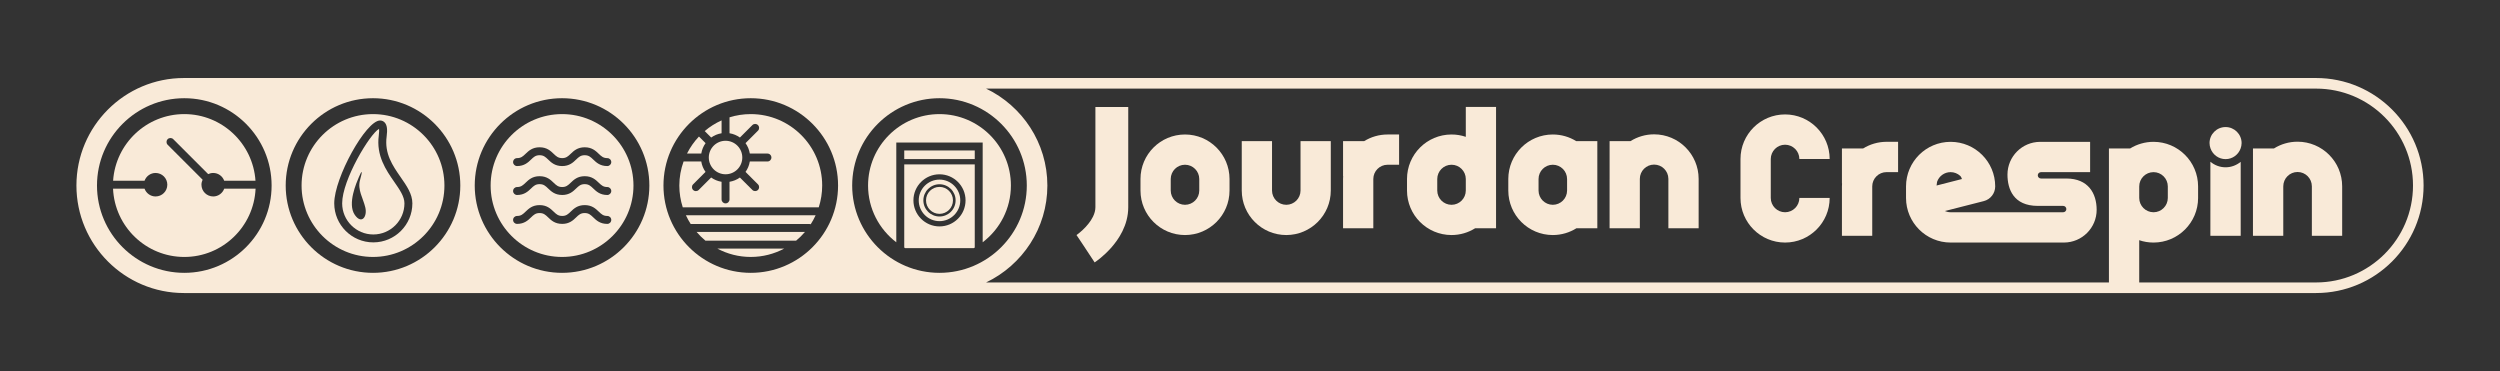 <?xml version="1.0" encoding="utf-8"?>
<!-- Generator: Adobe Illustrator 15.0.0, SVG Export Plug-In . SVG Version: 6.00 Build 0)  -->
<!DOCTYPE svg PUBLIC "-//W3C//DTD SVG 1.1//EN" "http://www.w3.org/Graphics/SVG/1.1/DTD/svg11.dtd">
<svg version="1.1" id="Calque_1" xmlns="http://www.w3.org/2000/svg" xmlns:xlink="http://www.w3.org/1999/xlink" x="0px" y="0px"
	 width="214.062px" height="31.771px" viewBox="0 0 214.062 31.771" enable-background="new 0 0 214.062 31.771"
	 xml:space="preserve">
<rect x="0" y="0" width="214.062" height="31.771" fill="#333333" stroke="none"/>
<g>
	<g>
		<g>
			<path fill="#F9EAD8" d="M152.846,12.391c0.676,0.002,1.222,0.549,1.225,1.225h2.594c-0.001-2.11-1.709-3.817-3.818-3.818
				c-2.108,0.001-3.817,1.708-3.818,3.818v3.335c0.001,2.108,1.71,3.817,3.818,3.818c2.109-0.001,3.817-1.71,3.818-3.818h-2.594
				c-0.003,0.675-0.549,1.222-1.225,1.223c-0.675-0.001-1.222-0.548-1.224-1.223v-3.335
				C151.624,12.94,152.171,12.393,152.846,12.391z"/>
		</g>
		<g>
			<path fill="#F9EAD8" d="M196.727,12.133c-0.742,0-1.437,0.212-2.022,0.58h-1.794c-0.002,2.075-0.002,7.475-0.002,7.475h2.596
				V15.95c0.002-0.674,0.549-1.223,1.223-1.223c0.675,0,1.222,0.549,1.224,1.223v4.238h2.596V15.95
				C200.544,13.841,198.836,12.133,196.727,12.133z"/>
		</g>
		<g>
			<path fill="#F9EAD8" d="M159.529,12.713h-1.814v2.99h0.011c-0.007,0.086-0.011,0.172-0.011,0.258v4.227h2.595v-4.227
				c0.001-0.674,0.548-1.221,1.223-1.223h0.99v-2.594l-0.99-0.002C160.797,12.145,160.112,12.352,159.529,12.713z"/>
		</g>
		<g>
			<path fill="#F9EAD8" d="M176.931,15.285h-2.173c-0.151-0.001-0.274-0.122-0.274-0.272s0.123-0.273,0.274-0.273h4.208v-2.594
				h-4.272c-1.55,0-2.804,1.254-2.805,2.805c0.001,1.229,0.508,2.677,2.595,2.678h2.174c0.15,0,0.273,0.123,0.273,0.273
				s-0.123,0.272-0.273,0.272h-9.639c-0.175,0-0.341-0.038-0.492-0.104l3.335-0.851c0.573-0.146,0.977-0.666,0.977-1.258
				c0-2.108-1.709-3.816-3.819-3.816c-2.107,0-3.815,1.708-3.817,3.816v0.989c0.002,2.108,1.71,3.817,3.817,3.818h9.701
				c1.551-0.001,2.805-1.256,2.805-2.805C179.524,16.556,178.803,15.286,176.931,15.285z M165.864,15.56
				c0.167-0.478,0.62-0.819,1.154-0.821c0.317,0,0.605,0.121,0.822,0.318c0.057,0.047,0.128,0.184,0.151,0.272
				c-0.436,0.111-1.551,0.398-2.173,0.557L165.864,15.56z"/>
		</g>
		<g>
			<path fill="#F9EAD8" d="M189.264,13.85c-0.001,2.447-0.001,6.338-0.001,6.338h2.596c0,0,0-3.883,0-6.33
				c-0.357,0.287-0.803,0.467-1.294,0.467C190.069,14.325,189.62,14.143,189.264,13.85z"/>
		</g>
		<g>
			<path fill="#F9EAD8" d="M190.564,10.879c-0.758,0-1.373,0.615-1.373,1.373c0,0.162,0.033,0.316,0.085,0.461
				c0.19,0.529,0.692,0.912,1.288,0.912s1.098-0.383,1.288-0.912c0.052-0.145,0.085-0.299,0.085-0.461
				C191.938,11.495,191.322,10.879,190.564,10.879z"/>
		</g>
		<g>
			<path fill="#F9EAD8" d="M93.794,13.261c0,2.181,0,3.444,0,4.482c0,0.261-0.071,0.528-0.208,0.811
				c-0.203,0.421-0.566,0.845-0.883,1.136c-0.157,0.148-0.3,0.264-0.396,0.338c-0.049,0.039-0.087,0.065-0.109,0.081
				c-0.012,0.009-0.019,0.013-0.021,0.015c-0.001,0.002-0.001,0.002-0.001,0.002l0.466,0.694l1.087,1.649
				c0.063-0.043,0.709-0.468,1.397-1.236c0.345-0.387,0.702-0.863,0.986-1.443c0.284-0.578,0.494-1.271,0.494-2.046
				c0-2.073,0-8.583,0-8.583h-2.812C93.794,9.164,93.794,11.081,93.794,13.261z"/>
		</g>
		<g>
			<path fill="#F9EAD8" d="M101.466,11.516c-2.105,0-3.812,1.706-3.812,3.812v0.986c0.001,2.105,1.707,3.81,3.812,3.812
				c2.105-0.002,3.811-1.706,3.812-3.812v-0.986C105.276,13.222,103.571,11.516,101.466,11.516z M102.687,16.314
				c-0.001,0.675-0.547,1.22-1.221,1.222c-0.675-0.002-1.22-0.547-1.222-1.222v-0.986c0.002-0.675,0.547-1.221,1.222-1.222
				c0.674,0.001,1.22,0.547,1.221,1.222V16.314z"/>
		</g>
		<g>
			<path fill="#F9EAD8" d="M125.509,11.717c-0.384-0.131-0.794-0.201-1.222-0.201c-2.105,0.001-3.812,1.706-3.812,3.812v0.986
				c0,2.105,1.706,3.81,3.812,3.812c0.742-0.001,1.435-0.214,2.02-0.58h1.792V9.159h-2.59
				C125.509,9.687,125.509,10.621,125.509,11.717z M125.509,16.19v0.124c-0.001,0.675-0.547,1.22-1.222,1.222
				c-0.673-0.002-1.22-0.547-1.222-1.222v-0.986c0.002-0.675,0.549-1.221,1.222-1.222c0.673,0.001,1.219,0.546,1.222,1.219
				C125.509,15.621,125.509,15.91,125.509,16.19z"/>
		</g>
		<g>
			<path fill="#F9EAD8" d="M132.959,11.516c-2.105,0.001-3.81,1.706-3.811,3.812v0.986c0.001,2.105,1.705,3.81,3.811,3.812
				c0.742-0.001,1.435-0.214,2.02-0.58h1.792c0,0,0-1.585,0-3.364v-0.854c0-0.001,0-0.004,0-0.005c0-1.24,0-2.469,0-3.24h-1.811
				C134.38,11.724,133.693,11.516,132.959,11.516z M134.181,16.315c-0.002,0.674-0.547,1.219-1.222,1.221
				c-0.673-0.002-1.22-0.547-1.221-1.222v-0.986c0.001-0.675,0.548-1.221,1.221-1.222c0.675,0.001,1.22,0.547,1.222,1.221
				C134.181,15.659,134.181,15.991,134.181,16.315z"/>
		</g>
		<g>
			<path fill="#F9EAD8" d="M111.358,16.314c-0.001,0.675-0.547,1.22-1.221,1.222c-0.674-0.002-1.22-0.547-1.22-1.222v-4.231h-2.592
				v4.231c0.002,2.105,1.707,3.81,3.812,3.812c2.105-0.003,3.811-1.707,3.812-3.812v-4.231h-2.591V16.314z"/>
		</g>
		<g>
			<path fill="#F9EAD8" d="M141.632,11.502c-0.742,0-1.434,0.215-2.02,0.58h-1.791c0,0.77,0,1.994,0,3.229
				c0,0.001-0.001,0.003-0.001,0.003v4.231h2.591l-0.001-4.231c0.002-0.674,0.548-1.221,1.222-1.221s1.22,0.547,1.222,1.221v4.231
				h2.591v-4.231C145.443,13.209,143.738,11.504,141.632,11.502z"/>
		</g>
		<g>
			<path fill="#F9EAD8" d="M116.81,12.083h-1.811v2.986h0.009c-0.004,0.085-0.009,0.171-0.009,0.259v4.219h2.591v-4.219
				c0-0.675,0.547-1.221,1.221-1.222h0.986v-2.59h-0.986C118.076,11.516,117.392,11.724,116.81,12.083z"/>
		</g>
	</g>
	<g>
		<path fill="#F9EAD8" d="M14.836,11.917l2.991,2.991c0.13-0.062,0.274-0.098,0.428-0.098c0.435,0,0.803,0.278,0.943,0.666h2.678
			c-0.213-3.182-2.861-5.706-6.095-5.706c-3.234,0-5.883,2.524-6.096,5.706h2.692c0.141-0.388,0.509-0.666,0.943-0.666
			c0.556,0,1.007,0.451,1.007,1.005c0,0.556-0.451,1.007-1.007,1.007c-0.435,0-0.803-0.28-0.943-0.666H9.679
			c0.143,3.247,2.821,5.846,6.103,5.846c3.28,0,5.959-2.599,6.102-5.846h-2.685c-0.141,0.386-0.509,0.666-0.943,0.666
			c-0.556,0-1.007-0.451-1.007-1.007c0-0.152,0.038-0.296,0.1-0.426l-2.993-2.992c-0.132-0.133-0.132-0.348,0-0.48
			C14.487,11.784,14.702,11.784,14.836,11.917z"/>
	</g>
	<g>
		<g>
			<path fill="#F9EAD8" d="M32.433,11.6c0.04-0.307,0.035-0.478,0.023-0.568c-0.779,0.422-3.158,4.363-3.158,6.379
				c0,1.469,1.196,2.665,2.666,2.665s2.666-1.196,2.666-2.665c0-0.584-0.406-1.169-0.876-1.844
				C33.062,14.573,32.2,13.333,32.433,11.6z M30.381,18.402c-0.662-0.954,0.16-2.79,0.345-3.23c0.265-0.636,0.344-0.608,0.104,0.237
				c-0.237,0.848,0.266,1.562,0.45,2.355C31.466,18.56,30.964,19.239,30.381,18.402z"/>
		</g>
		<g>
			<path fill="#F9EAD8" d="M31.938,9.77c-3.373,0-6.116,2.743-6.116,6.116c0,3.372,2.743,6.115,6.116,6.115s6.116-2.743,6.116-6.115
				C38.054,12.513,35.311,9.77,31.938,9.77z M31.964,20.754c-1.845,0-3.345-1.5-3.345-3.344c0-2.188,2.714-7.093,3.925-7.093
				c0.158,0,0.304,0.066,0.407,0.186c0.188,0.215,0.236,0.581,0.155,1.188c-0.197,1.471,0.516,2.496,1.205,3.487
				c0.513,0.737,0.998,1.435,0.998,2.232C35.31,19.254,33.809,20.754,31.964,20.754z"/>
		</g>
		<g>
			<path fill="#F9EAD8" d="M48.125,9.77c-3.372,0-6.115,2.743-6.115,6.116c0,3.372,2.743,6.115,6.115,6.115s6.116-2.743,6.116-6.115
				C54.241,12.513,51.497,9.77,48.125,9.77z M51.999,19.172c-0.621,0-0.944-0.311-1.203-0.561c-0.224-0.214-0.385-0.369-0.732-0.369
				c-0.346,0-0.507,0.154-0.729,0.369c-0.259,0.25-0.582,0.561-1.202,0.561c-0.002,0-0.005-0.002-0.007-0.002
				c-0.614-0.002-0.936-0.309-1.193-0.559c-0.224-0.214-0.384-0.369-0.73-0.369c-0.346,0-0.507,0.155-0.729,0.369
				c-0.258,0.25-0.58,0.561-1.199,0.561c-0.188,0-0.341-0.152-0.341-0.341c0-0.188,0.152-0.339,0.341-0.339
				c0.345,0,0.505-0.154,0.728-0.37c0.26-0.249,0.582-0.56,1.201-0.56c0.621,0,0.943,0.311,1.202,0.56
				c0.221,0.213,0.383,0.366,0.722,0.368c0.002,0,0.005,0.002,0.007,0.002c0.347,0,0.508-0.156,0.731-0.37
				c0.259-0.249,0.581-0.56,1.2-0.56c0.62,0,0.944,0.311,1.203,0.56c0.224,0.214,0.385,0.37,0.732,0.37
				c0.187,0,0.339,0.151,0.339,0.339C52.338,19.02,52.186,19.172,51.999,19.172z M51.999,16.696c-0.621,0-0.944-0.311-1.203-0.559
				c-0.224-0.215-0.385-0.37-0.732-0.37c-0.346,0-0.507,0.155-0.729,0.368c-0.259,0.25-0.582,0.561-1.202,0.561
				c-0.002,0-0.005-0.002-0.007-0.002c-0.614-0.002-0.935-0.311-1.193-0.557c-0.222-0.215-0.384-0.37-0.73-0.37
				c-0.346,0-0.507,0.155-0.729,0.37c-0.259,0.248-0.58,0.559-1.199,0.559c-0.188,0-0.341-0.152-0.341-0.34
				c0-0.188,0.152-0.341,0.341-0.341c0.345,0,0.505-0.155,0.729-0.368c0.259-0.25,0.581-0.56,1.2-0.56
				c0.621,0,0.943,0.31,1.202,0.56c0.221,0.212,0.383,0.365,0.722,0.368c0.002,0,0.005,0,0.007,0c0.347,0,0.508-0.155,0.731-0.368
				c0.259-0.25,0.581-0.56,1.2-0.56c0.62,0,0.943,0.31,1.203,0.56c0.224,0.213,0.385,0.368,0.732,0.368
				c0.187,0,0.339,0.152,0.339,0.341C52.338,16.543,52.186,16.696,51.999,16.696z M51.999,14.219c-0.621,0-0.944-0.31-1.203-0.559
				c-0.224-0.215-0.385-0.37-0.732-0.37c-0.346,0-0.507,0.155-0.729,0.368c-0.259,0.251-0.582,0.561-1.202,0.561
				c-0.002,0-0.005,0-0.007,0c-0.614-0.004-0.936-0.311-1.193-0.561c-0.224-0.213-0.384-0.368-0.73-0.368
				c-0.346,0-0.507,0.155-0.729,0.37c-0.258,0.249-0.58,0.559-1.199,0.559c-0.188,0-0.341-0.152-0.341-0.34s0.152-0.34,0.341-0.34
				c0.345,0,0.505-0.154,0.728-0.369c0.26-0.25,0.582-0.559,1.201-0.559c0.621,0,0.943,0.309,1.202,0.559
				c0.221,0.213,0.383,0.365,0.722,0.368c0.002,0,0.005,0.001,0.007,0.001c0.347,0,0.508-0.156,0.731-0.369
				c0.259-0.25,0.581-0.559,1.2-0.559c0.62,0,0.944,0.309,1.203,0.559c0.224,0.213,0.385,0.369,0.732,0.369
				c0.187,0,0.339,0.152,0.339,0.34S52.186,14.219,51.999,14.219z"/>
		</g>
	</g>
	<g>
		<g>
			<path fill="#F9EAD8" d="M61.785,11.41v-1.101c-0.525,0.236-1.013,0.544-1.446,0.912l0.556,0.556
				C61.154,11.59,61.457,11.463,61.785,11.41z"/>
		</g>
		<g>
			<circle fill="#F9EAD8" cx="62.125" cy="13.488" r="1.434"/>
		</g>
		<g>
			<path fill="#F9EAD8" d="M60.415,12.258l-0.568-0.568c-0.408,0.432-0.753,0.922-1.022,1.457h1.222
				C60.101,12.819,60.227,12.518,60.415,12.258z"/>
		</g>
		<g>
			<path fill="#F9EAD8" d="M64.285,9.77c-0.635,0-1.245,0.097-1.82,0.276v1.363c0.328,0.054,0.631,0.181,0.891,0.367l1.064-1.064
				c0.134-0.134,0.349-0.134,0.48,0c0.134,0.132,0.134,0.348,0,0.479l-1.065,1.066c0.188,0.26,0.314,0.562,0.368,0.891h1.508
				c0.188,0,0.34,0.152,0.34,0.34s-0.151,0.34-0.34,0.34h-1.508c-0.054,0.328-0.181,0.631-0.368,0.891l1.065,1.065
				c0.134,0.132,0.134,0.347,0,0.479c-0.065,0.066-0.152,0.1-0.239,0.1c-0.088,0-0.174-0.033-0.241-0.1L63.354,15.2
				c-0.259,0.187-0.562,0.312-0.89,0.366v1.509c0,0.188-0.152,0.34-0.341,0.34c-0.187,0-0.339-0.152-0.339-0.34v-1.509
				c-0.328-0.054-0.632-0.18-0.891-0.367l-1.066,1.065c-0.066,0.066-0.153,0.1-0.24,0.1c-0.088,0-0.174-0.033-0.24-0.1
				c-0.132-0.133-0.132-0.349,0-0.48l1.065-1.066c-0.187-0.258-0.312-0.561-0.367-0.891h-1.508c-0.002,0-0.003-0.001-0.004-0.001
				c-0.233,0.646-0.365,1.337-0.365,2.061c0,0.649,0.104,1.276,0.293,1.864h11.646c0.189-0.588,0.293-1.215,0.293-1.864
				C70.4,12.513,67.657,9.77,64.285,9.77z"/>
		</g>
		<g>
			<path fill="#F9EAD8" d="M59.14,19.18h10.173c0.036,0,0.07,0.01,0.105,0.02c0.158-0.244,0.299-0.502,0.421-0.77H58.729
				C58.85,18.69,58.986,18.94,59.14,19.18z"/>
		</g>
		<g>
			<path fill="#F9EAD8" d="M60.402,20.608h7.764c0.275-0.227,0.527-0.479,0.759-0.748h-9.28
				C59.876,20.129,60.128,20.381,60.402,20.608z"/>
		</g>
		<g>
			<path fill="#F9EAD8" d="M64.285,22.001c1.032,0,2.005-0.26,2.859-0.714h-5.72C62.279,21.742,63.251,22.001,64.285,22.001z"/>
		</g>
	</g>
	<g>
		<g>
			<path fill="#F9EAD8" d="M80.444,18.936c0.98,0,1.779-0.798,1.779-1.779c0-0.98-0.799-1.779-1.779-1.779s-1.778,0.799-1.778,1.779
				C78.666,18.138,79.464,18.936,80.444,18.936z M80.444,15.776c0.761,0,1.38,0.619,1.38,1.381s-0.619,1.381-1.38,1.381
				s-1.382-0.619-1.382-1.381S79.684,15.776,80.444,15.776z"/>
		</g>
		<g>
			<circle fill="#F9EAD8" cx="80.444" cy="17.157" r="1.154"/>
		</g>
		<g>
			<path fill="#F9EAD8" d="M80.444,9.77c-3.372,0-6.116,2.743-6.116,6.116c0,1.981,0.952,3.741,2.417,4.859v-8.541h7.397v8.541
				c1.466-1.118,2.417-2.878,2.417-4.859C86.56,12.513,83.816,9.77,80.444,9.77z"/>
		</g>
		<g>
			<rect x="77.426" y="12.884" fill="#F9EAD8" width="6.037" height="0.737"/>
		</g>
		<g>
			<path fill="#F9EAD8" d="M198.313,6.68H80.477h-1.303H15.749c-5.075,0-9.205,4.129-9.205,9.205s4.13,9.206,9.205,9.206h63.425
				h1.303h117.837c5.076,0,9.205-4.13,9.205-9.205C207.519,10.809,203.39,6.68,198.313,6.68z M15.781,23.362
				c-4.121,0-7.476-3.354-7.476-7.476c0-4.122,3.354-7.476,7.476-7.476s7.475,3.354,7.475,7.476
				C23.256,20.007,19.902,23.362,15.781,23.362z M31.938,23.362c-4.122,0-7.475-3.354-7.475-7.476c0-4.122,3.353-7.476,7.475-7.476
				s7.476,3.354,7.476,7.476C39.413,20.007,36.06,23.362,31.938,23.362z M48.125,23.362c-4.121,0-7.476-3.354-7.476-7.476
				c0-4.122,3.354-7.476,7.476-7.476c4.122,0,7.476,3.354,7.476,7.476C55.601,20.007,52.247,23.362,48.125,23.362z M64.285,23.362
				c-4.122,0-7.476-3.354-7.476-7.476c0-4.122,3.354-7.476,7.476-7.476c4.121,0,7.474,3.354,7.474,7.476
				C71.759,20.007,68.406,23.362,64.285,23.362z M80.444,23.362c-4.122,0-7.476-3.354-7.476-7.476c0-4.122,3.354-7.476,7.476-7.476
				c4.121,0,7.475,3.354,7.475,7.476C87.919,20.007,84.565,23.362,80.444,23.362z M198.313,24.185h-15.143v-3.618
				c0.384,0.131,0.796,0.202,1.224,0.202c2.109-0.001,3.816-1.71,3.817-3.818v-0.989c-0.001-2.108-1.708-3.816-3.817-3.818
				c-0.735,0.002-1.421,0.209-2.005,0.57h-1.813c0,1.821,0,9.594,0,11.472H84.432c3.099-1.483,5.249-4.642,5.249-8.299
				c0-3.659-2.15-6.815-5.249-8.3h113.882c4.576,0,8.299,3.723,8.299,8.3C206.612,20.461,202.89,24.185,198.313,24.185z
				 M183.171,16.954v-0.003v-0.989c0.001-0.674,0.548-1.221,1.224-1.223c0.675,0.002,1.222,0.549,1.223,1.223v0.989
				c-0.001,0.675-0.548,1.222-1.223,1.223C183.721,18.172,183.175,17.627,183.171,16.954z"/>
		</g>
		<g>
			<path fill="#F9EAD8" d="M77.426,21.198c0.027,0.016,0.052,0.033,0.079,0.049h5.878c0.028-0.016,0.053-0.033,0.08-0.049v-7.124
				h-6.037V21.198z M80.444,14.924c1.23,0,2.231,1.001,2.231,2.232c0,1.23-1.001,2.231-2.231,2.231
				c-1.231,0-2.232-1.001-2.232-2.231C78.212,15.925,79.213,14.924,80.444,14.924z"/>
		</g>
	</g>
</g>
</svg>
